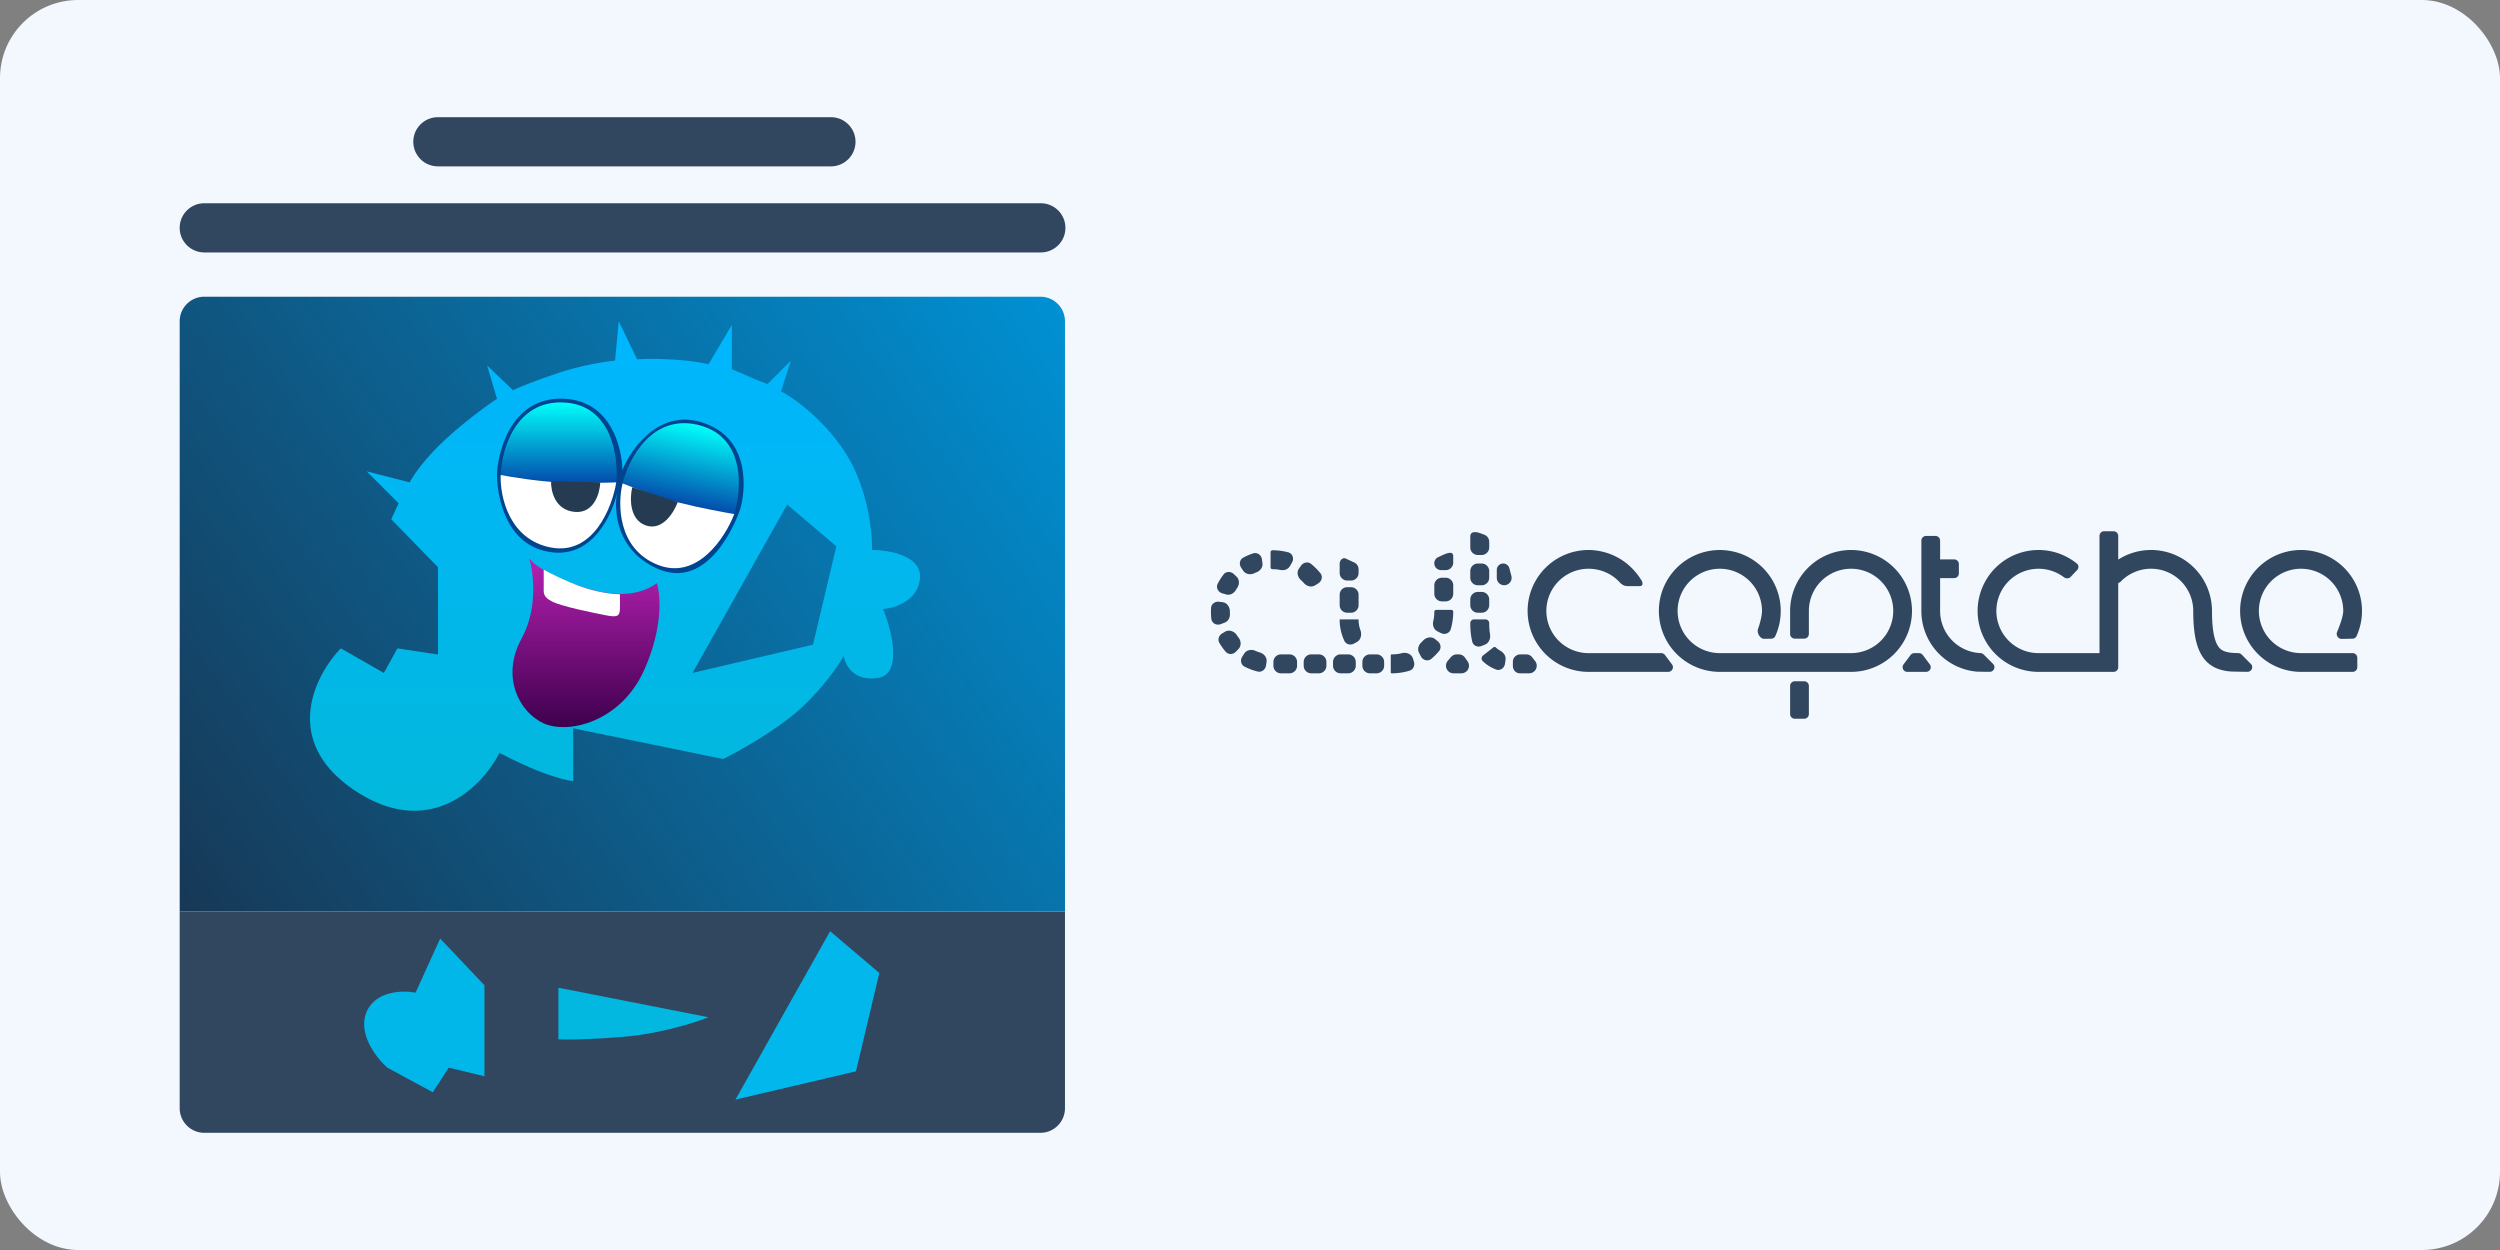 <svg width="320" height="160" fill="none" xmlns="http://www.w3.org/2000/svg"><rect width="100%" height="100%" fill="#808080" stroke="none"/><rect width="320" height="160" rx="10" fill="#F3F8FF"/><path d="M23 116.671h113.317v25.181a3.147 3.147 0 0 1-3.148 3.148H26.148A3.148 3.148 0 0 1 23 141.852v-25.181z" fill="#314760"/><path d="m112.552 124.54-6.295-5.351-12.12 21.562 15.425-3.62 2.99-12.591z" fill="#01B7EC"/><path d="m90.676 130.206-19.201-3.777v6.61c.734.052 3.4.063 8.184-.315 4.784-.378 9.338-1.836 11.017-2.518z" fill="#02B8E1"/><path d="m62.008 126.114-5.666-5.981-3.148 6.925c-1.626-.315-5.162-.252-6.295 2.518-1.133 2.77 1.312 5.876 2.675 7.083l5.824 3.147 2.046-3.147 4.564 1.101v-11.646z" fill="#01B7EA"/><path d="M23 41.126a3.148 3.148 0 0 1 3.148-3.148h107.021a3.148 3.148 0 0 1 3.148 3.148v75.545H23V41.126z" fill="url(#a)"/><path d="M52.903 18.148A3.148 3.148 0 0 1 56.051 15h50.363a3.148 3.148 0 0 1 0 6.295H56.051a3.148 3.148 0 0 1-3.148-3.147zM23 29.165a3.148 3.148 0 0 1 3.148-3.148h107.021a3.148 3.148 0 1 1 0 6.295H26.148A3.148 3.148 0 0 1 23 29.165zM271.135 68.6v3.026a7.8 7.8 0 0 1 12 6.574c0 2.973.467 4.202.959 4.74.415.451 1.056.639 2.392.658a.615.615 0 0 1 .425.178l1.2 1.2a.595.595 0 0 1-.425 1.016c-.963-.008-2.082-.025-2.364-.057-1.08-.12-2.157-.458-2.997-1.374-1.157-1.263-1.59-3.334-1.59-6.361a5.4 5.4 0 0 0-9.277-3.76.703.703 0 0 1-.323.19V85.4a.6.6 0 0 1-.6.6h-9.6a7.8 7.8 0 1 1 4.902-13.867c.257.208.267.59.039.83l-.823.873c-.228.241-.606.25-.87.05a5.4 5.4 0 1 0-3.248 9.715h7.8V68.599a.6.6 0 0 1 .6-.6h1.2a.6.6 0 0 1 .6.6zm-58.8 9.6a7.8 7.8 0 1 1 14.904 3.223.572.572 0 0 1-.515.33l-.9.018c-.54.01-.979-.77-.795-1.278.296-.816.506-1.769.506-2.293a5.4 5.4 0 1 0-5.4 5.4h16.8a5.4 5.4 0 1 0-5.4-5.4v2.946a.6.6 0 0 1-.6.6h-1.2a.6.6 0 0 1-.6-.6V78.2a7.8 7.8 0 1 1 7.8 7.8h-16.8a7.8 7.8 0 0 1-7.8-7.8zm82.2-7.8a7.8 7.8 0 1 0 0 15.6h6.6a.6.6 0 0 0 .6-.6v-1.2a.6.6 0 0 0-.6-.6h-6.6a5.4 5.4 0 1 1 5.4-5.4c0 .626-.411 1.796-.785 2.688-.175.419.134.901.587.892l1.387-.027a.572.572 0 0 0 .515-.33 7.8 7.8 0 0 0-7.104-11.023z" fill="#314760"/><path d="M203.335 70.4a7.8 7.8 0 1 0 0 15.6h10.2a.6.6 0 0 0 .48-.96l-.9-1.2a.602.602 0 0 0-.48-.24h-9.3a5.4 5.4 0 1 1 0-10.8c1.22 0 2.792.421 4.003 1.754.355.39.727.468.97.468h1.575c.445 0 .416-.428.242-.71-1.938-3.15-4.934-3.912-6.79-3.912zm42.6 7.8v-9a.6.6 0 0 1 .6-.6h1.2a.6.6 0 0 1 .6.6v2.4h1.8a.6.6 0 0 1 .6.6v1.2a.6.6 0 0 1-.6.6h-1.8v4.2a5.4 5.4 0 0 0 5.151 5.394.636.636 0 0 1 .424.182l1.2 1.2a.594.594 0 0 1-.424 1.017 55.455 55.455 0 0 1-1.664-.025 7.8 7.8 0 0 1-7.087-7.768zm-16.8 9.6a.6.6 0 0 1 .6-.6h1.2a.6.6 0 0 1 .6.6v3.6a.6.6 0 0 1-.6.6h-1.2a.6.6 0 0 1-.6-.6v-3.6zm15-1.8h2.4a.6.6 0 0 0 .48-.96l-.9-1.2a.602.602 0 0 0-.48-.24h-.6a.6.6 0 0 0-.48.24l-.9 1.2a.6.6 0 0 0 .48.96zM189.65 71.04a.97.97 0 0 0 .969-.969v-.721a.968.968 0 0 0-.629-.908l-.484-.182c-.634-.237-1.31-.254-1.31.423v1.388c0 .535.434.97.969.97h.485zm-.485 1.09a.97.97 0 0 0-.969.97v.848c0 .535.434.97.969.97h.485a.97.97 0 0 0 .969-.97V73.1a.97.97 0 0 0-.969-.97h-.485zm0 3.635a.97.97 0 0 0-.969.97v.727a.97.97 0 0 0 .969.969h.485a.97.97 0 0 0 .969-.97v-.726a.97.97 0 0 0-.969-.97h-.485zm1.454 3.998a.485.485 0 0 0-.484-.484h-1.454a.485.485 0 0 0-.485.484c0 .85.075 1.649.255 2.377.127.516.695.75 1.187.55l.442-.18c.502-.205.738-.786.646-1.32a8.445 8.445 0 0 1-.107-1.427zm-.779 4.129c-.227.178-.268.509-.064.713.49.49 1.071.846 1.724 1.095.525.2 1.062-.185 1.139-.741l.071-.515c.068-.491-.26-.933-.697-1.168a2.23 2.23 0 0 1-.524-.384.253.253 0 0 0-.333-.03l-1.316 1.03zm4.777-.131c-.519 0-.969.407-.969.926v.565c0 .506.39.93.896.932h1.19a.97.97 0 0 0 .768-1.56l-.373-.484a.968.968 0 0 0-.768-.379h-.744zm-29.239-11.756c.295-.505.079-1.16-.486-1.31a7.893 7.893 0 0 0-2.017-.26.244.244 0 0 0-.242.246v1.94c0 .132.11.237.242.237.359 0 .709.034 1.049.1.456.09.942-.079 1.177-.48l.277-.473zm.898.759c-.331.461-.19 1.103.234 1.482.146.131.286.27.417.416.359.398.951.545 1.405.262l.412-.256c.454-.282.598-.885.262-1.301a7.887 7.887 0 0 0-1.187-1.187c-.399-.322-.976-.206-1.275.21l-.268.374zm-5.878-1.932c.527-.174 1.051.204 1.127.753l.071.504c.07.502-.265.966-.736 1.153a5.607 5.607 0 0 0-.31.135c-.497.234-1.119.13-1.423-.327l-.263-.394c-.292-.437-.184-1.033.278-1.282a7.806 7.806 0 0 1 1.256-.542zm-3.951 5.113c-.536-.155-.835-.734-.58-1.231.212-.413.46-.805.739-1.171.321-.421.931-.432 1.316-.07l.348.327c.397.373.401.996.094 1.447a6.137 6.137 0 0 0-.185.291c-.255.432-.757.69-1.239.55l-.493-.143zm-1.396 3.265a7.874 7.874 0 0 1-.036-1.388c.031-.514.508-.861 1.018-.799l.458.056c.562.069.938.605.932 1.171v.06c0 .093.002.185.007.277.024.471-.22.935-.661 1.105l-.504.195c-.541.21-1.149-.1-1.214-.677zm3.146 4.207c-.366.38-.973.402-1.316 0a7.948 7.948 0 0 1-.798-1.119c-.247-.42-.08-.949.336-1.204l.368-.226c.517-.317 1.193-.08 1.525.427.073.111.15.22.231.325.332.434.363 1.06-.017 1.454l-.329.343zm1.113 1.916c-.471-.24-.591-.837-.304-1.28l.259-.402c.295-.458.909-.573 1.407-.353.198.088.402.164.612.228.528.16.92.658.836 1.203l-.072.467c-.079.518-.558.885-1.067.76a7.837 7.837 0 0 1-1.671-.623zm6.715-.118a.97.97 0 0 1-.969.97h-1.091a.97.97 0 0 1-.969-.97v-.484a.97.97 0 0 1 .969-.97h1.091a.97.97 0 0 1 .969.97v.484zm1.817.97a.97.97 0 0 1-.969-.97v-.484a.97.97 0 0 1 .969-.97h.97a.97.97 0 0 1 .969.97v.484a.97.97 0 0 1-.969.97h-.97zm5.695-.97a.97.97 0 0 1-.97.97h-.969a.97.97 0 0 1-.969-.97v-.484a.97.97 0 0 1 .969-.97h.969a.97.97 0 0 1 .97.97v.484zm1.817.97a.97.97 0 0 1-.969-.97v-.484a.97.97 0 0 1 .969-.97h.848a.97.97 0 0 1 .969.97v.484a.97.97 0 0 1-.969.97h-.848zm5.636-1.454c.136.47-.099.976-.568 1.118a7.869 7.869 0 0 1-2.282.336.12.12 0 0 1-.121-.121v-2.181a.12.12 0 0 1 .121-.121c.456 0 .899-.056 1.323-.162.585-.146 1.237.134 1.405.713l.122.418zm2.224-.399c-.435.367-1.078.192-1.34-.314l-.241-.467c-.224-.433-.085-.958.268-1.294a5.37 5.37 0 0 0 .255-.26c.4-.436 1.083-.562 1.541-.187l.342.28c.385.314.474.874.156 1.256a7.915 7.915 0 0 1-.981.986zm2.559-6.265c.134 0 .242.109.242.243 0 .772-.111 1.52-.318 2.225-.157.531-.764.747-1.259.5l-.453-.227c-.456-.228-.648-.769-.533-1.265.092-.396.14-.81.14-1.233 0-.134.109-.243.243-.243h1.938zm.242-2.059a.97.97 0 0 1-.969.969h-.484a.97.97 0 0 1-.97-.97v-1.09a.97.97 0 0 1 .97-.969h.484a.97.97 0 0 1 .969.97v1.09zm0-4.795c0-.705-.728-.447-1.37-.155l-.538.244a.877.877 0 0 0 .363 1.677h.576a.97.97 0 0 0 .969-.97v-.796zm5.573 1.738a.82.82 0 0 1 1.614-.207l.257.983a.95.95 0 1 1-1.871.24V72.95zM173.352 72a.97.97 0 0 1 .548.873v.47a.97.97 0 0 1-.969.968h-.485a.97.97 0 0 1-.969-.969V72.16c0-.513.485-.876.848-.634l1.027.475zm-1.875 5.462a.97.97 0 0 0 .969.969h.485a.97.97 0 0 0 .969-.97V76.13a.97.97 0 0 0-.969-.97h-.485a.97.97 0 0 0-.969.97v1.332zm2.423 1.865a.048.048 0 0 0-.048-.048h-2.327a.048.048 0 0 0-.048.048c0 .968.217 1.884.604 2.704.216.456.777.591 1.22.35l.385-.21c.514-.28.652-.952.451-1.502a3.886 3.886 0 0 1-.237-1.342zm13.162 6.858a.97.97 0 0 0 .794-1.525l-.34-.485a.968.968 0 0 0-.794-.413h-.258a.969.969 0 0 0-.739.341l-.412.485a.97.97 0 0 0 .739 1.597h1.01z" fill="#314760"/><path fill-rule="evenodd" clip-rule="evenodd" d="m50.867 82.99-1.731 3.148-5.509-3.148c-3.357 3.463-7.68 11.962 1.889 18.257 9.57 6.295 16.263-.629 18.414-4.879.997.525 3.494 1.763 5.509 2.518 2.014.756 3.462 1.05 3.934 1.102V93.22l19.201 3.935c2.204-1.102 7.334-3.998 10.23-6.767 2.896-2.77 4.669-5.457 5.194-6.453.157 1.154 1.259 3.336 4.407 2.833 3.147-.504 1.731-6.086.629-8.814 1.469-.105 4.47-1.039 4.722-3.935.252-2.895-3.987-3.62-6.138-3.62.052-2.255-.535-7.869-3.305-12.275-2.77-4.407-6.715-7.188-8.342-8.027l1.259-3.935-2.99 2.99a30.23 30.23 0 0 1-2.36-.944 74.427 74.427 0 0 0-2.204-.944v-5.666l-2.99 5.037c-.578-.158-2.361-.504-4.88-.63-2.518-.126-3.882-.053-4.249 0l-2.36-4.879-.473 5.036c-1.154.105-4.218.567-7.24 1.574-3.021 1.007-5.14 1.889-5.823 2.204l-3.305-3.148 1.26 4.25c-1.26.839-4.407 3.115-6.926 5.508-2.518 2.392-3.882 4.459-4.249 5.193l-5.509-1.416 4.093 4.092-.945 2.046 5.98 6.138v11.174l-5.193-.787zm49.891-18.414 6.296 5.351-2.991 12.591-15.424 3.62 12.119-21.562z" fill="url(#b)"/><path d="M66.763 81.731c2.14-3.903 1.521-8.551.944-10.387.263.734 2.96 2.707 7.87 4.092 4.91 1.385 7.397 0 8.498-.787.472 1.416.819 5.603-1.574 11.017-2.99 6.767-9.757 8.341-12.905 6.925-3.148-1.417-5.508-5.98-2.833-10.86z" fill="url(#c)"/><path d="M84.075 72.76c-5.164-2.336-5.545-7.363-5.072-9.748-.637 2.878-3.085 8.196-8.148 7.702-6.453-.63-7.24-7.869-7.24-9.915 0-2.046 1.384-10.14 8.657-9.758 5.98.315 7.344 6.348 7.397 9.129 1.101-2.729 4.658-7.775 10.072-6.139 6.768 2.047 5.509 9.444 5.037 11.018-.473 1.573-4.092 10.702-10.703 7.711z" fill="#00438F"/><path d="M69.596 74.964v-2.046c.734.42 2.739 1.448 4.879 2.203 2.14.756 4.144.944 4.879.944v1.732c0 1.101-.315 1.259-1.889.944-1.574-.315-5.508-1.102-6.767-1.731-1.26-.63-1.102-1.102-1.102-2.046z" fill="#fff"/><path d="M72.586 61.743c-3.4-.126-7.082-.682-8.498-.944.105-3.2 1.857-9.537 8.026-9.286 6.17.252 7.083 6.925 6.768 10.23-.682.053-2.896.126-6.296 0z" fill="url(#d)"/><path d="M70.54 70.085c-5.414-1.007-6.558-6.61-6.453-9.286 1.364.262 4.785.819 7.555.944 2.77.126 5.98.053 7.24 0-.525 3.2-2.928 9.349-8.342 8.342z" fill="#fff"/><path d="M87.823 64.52c-3.303-.812-6.797-2.104-8.13-2.648.751-3.112 3.752-8.962 9.743-7.464 5.99 1.498 5.53 8.218 4.551 11.39-.678-.087-2.86-.464-6.164-1.277z" fill="url(#e)"/><path d="M84.127 72.274c-5.097-2.085-5.08-7.803-4.435-10.402 1.283.534 4.52 1.772 7.206 2.457 2.687.686 5.846 1.265 7.09 1.469-1.163 3.027-4.764 8.56-9.86 6.476z" fill="#fff"/><path d="m76.836 61.743-6.296-.157c-.052 1.207.472 3.683 2.99 3.935 2.519.251 3.253-2.414 3.306-3.778zm5.823 5.509c-2.14-.756-2.046-3.567-1.731-4.88l5.823 1.89c-.472 1.311-1.952 3.745-4.092 2.99z" fill="#243B52"/><defs><linearGradient id="a" x1="23" y1="116.671" x2="136.317" y2="37.978" gradientUnits="userSpaceOnUse"><stop stop-color="#173856"/><stop offset="1" stop-color="#0091D4"/></linearGradient><linearGradient id="b" x1="78.725" y1="41.126" x2="78.725" y2="103.776" gradientUnits="userSpaceOnUse"><stop stop-color="#00B6FF"/><stop offset="1" stop-color="#02B8DC"/></linearGradient><linearGradient id="c" x1="75.008" y1="71.344" x2="75.008" y2="93.068" gradientUnits="userSpaceOnUse"><stop stop-color="#B721B2"/><stop offset="1" stop-color="#3E004D"/></linearGradient><linearGradient id="d" x1="71.512" y1="51.506" x2="71.512" y2="61.813" gradientUnits="userSpaceOnUse"><stop stop-color="#D9D9D9"/><stop offset="0" stop-color="#01FFFC"/><stop offset="1" stop-color="#034CAC"/></linearGradient><linearGradient id="e" x1="88.847" y1="54.279" x2="86.756" y2="64.371" gradientUnits="userSpaceOnUse"><stop stop-color="#D9D9D9"/><stop offset="0" stop-color="#01FFFC"/><stop offset="1" stop-color="#034CAC"/></linearGradient></defs></svg>